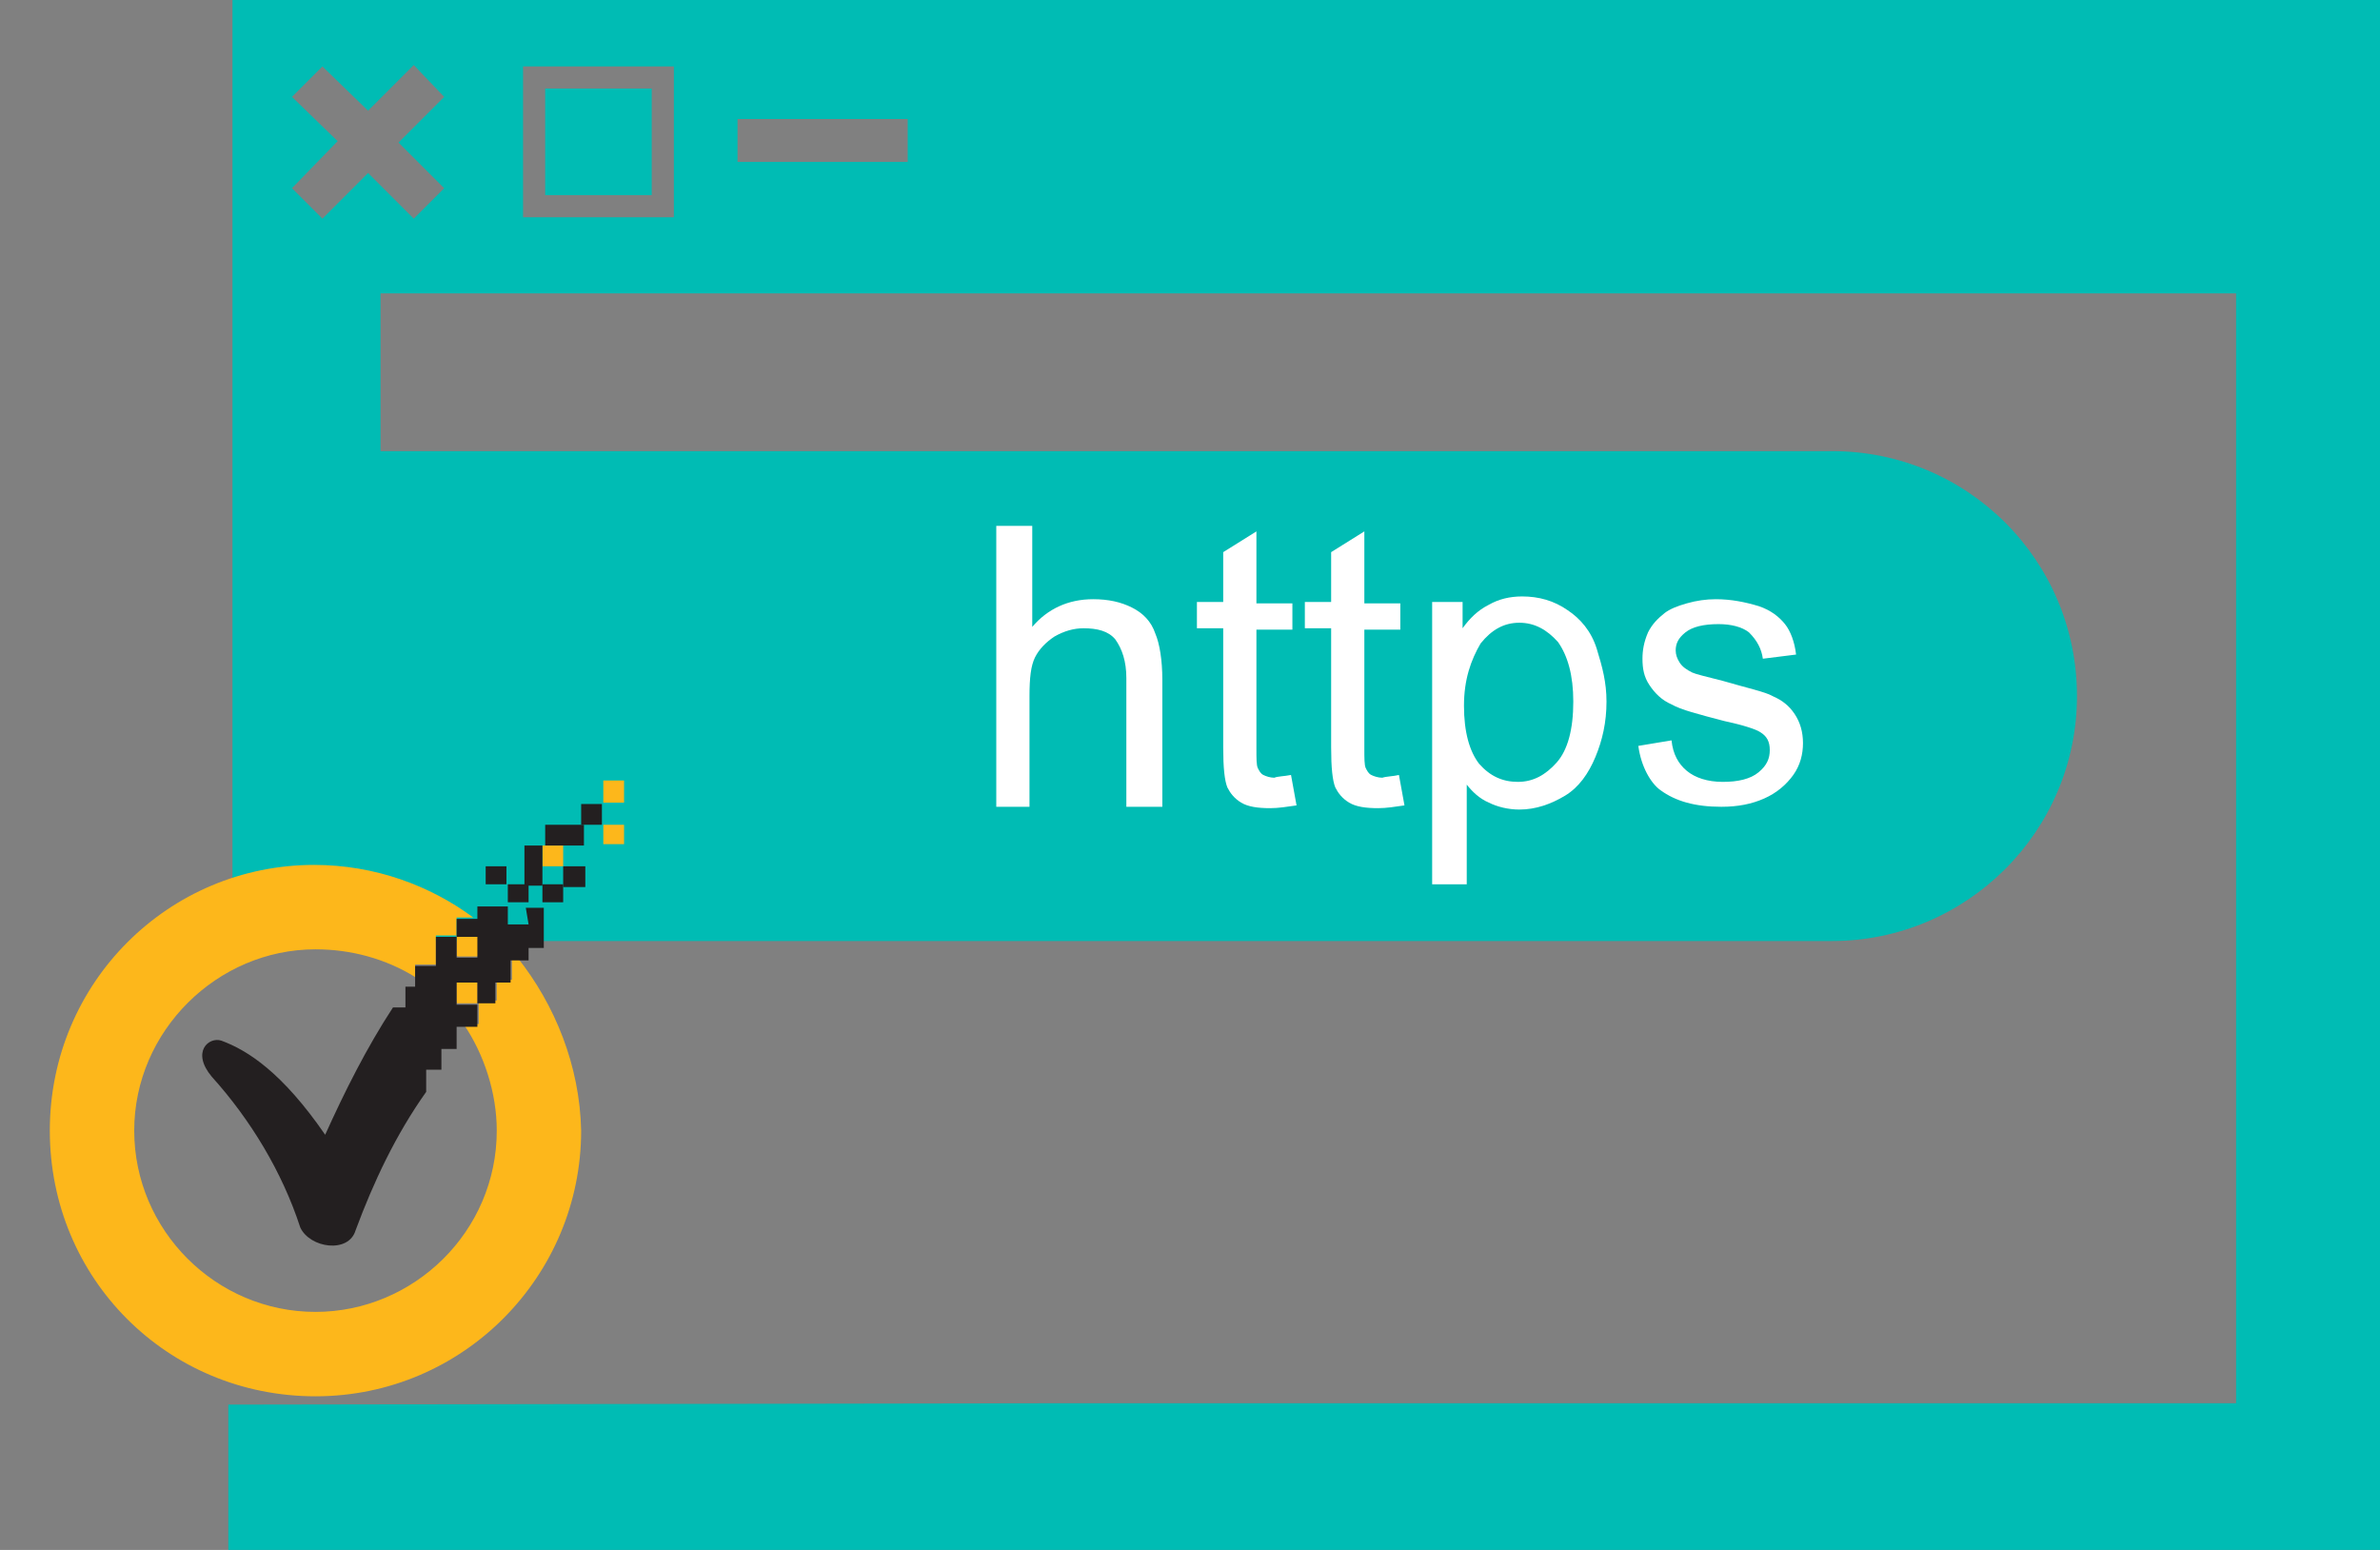 <?xml version="1.0" encoding="utf-8"?>
<!-- Generator: Adobe Illustrator 22.0.1, SVG Export Plug-In . SVG Version: 6.00 Build 0)  -->
<svg version="1.1" id="Layer_1" xmlns="http://www.w3.org/2000/svg" xmlns:xlink="http://www.w3.org/1999/xlink" x="0px" y="0px"
	 width="172px" height="112px" viewBox="0 0 172 112" style="enable-background:new 0 0 172 112;" xml:space="preserve">
<rect x="0" y="0" width="172" height="112" fill="#808080" stroke="none"/>
<style type="text/css">
	.st0{fill:none;}
	.st1{fill:#00BCB4;}
	.st2{fill:#FDB71B;}
	.st3{fill:#231F20;}
	.st4{fill:#FFFFFF;}
</style>
<g>
	<g>
		<path class="st0" d="M37.8,15.7h10.9V4.8H37.8V15.7z M39.4,6.4h7.7v7.7h-7.7V6.4z"/>
	</g>
	<g>
		<polygon class="st0" points="32,13.5 28.7,10.2 32,7 29.8,4.8 26.5,8 23.4,4.8 21.1,7 24.3,10.2 21.1,13.5 23.4,15.7 26.5,12.5 
			29.8,15.7 		"/>
	</g>
	<g>
		<rect x="53.3" y="8.6" class="st0" width="12.3" height="3.1"/>
	</g>
	<rect x="39.4" y="6.4" class="st1" width="7.7" height="7.7"/>
	<polygon class="st0" points="26.5,12.5 29.8,15.7 32,13.5 28.7,10.2 32,7 29.8,4.8 26.5,8 23.4,4.8 21.1,7 24.3,10.2 21.1,13.5 
		23.4,15.7 	"/>
	<rect x="37.8" y="4.8" class="st0" width="10.9" height="10.9"/>
	<rect x="53.3" y="8.6" class="st0" width="12.3" height="3.1"/>
	<g>
		<path class="st1" d="M16.8,68h115.6c9.7,0,17.7-7.9,17.7-17.7s-7.9-17.7-17.7-17.7H27.5V21.2h134.1v80.2h-84l-61.1,0.1V112H172
			v-10.6l0,0V0l0,0H16.8v33.5V68z M53.3,8.6h12.3v3.1H53.3V8.6z M37.8,4.8h10.9v10.9H37.8V4.8z M24.4,10.2L21.1,7l2.2-2.2L26.6,8
			l3.3-3.3L32.1,7l-3.3,3.3l3.3,3.3l-2.2,2.2l-3.3-3.3l-3.3,3.3l-2.2-2.2L24.4,10.2z"/>
	</g>
</g>
<g>
	<path class="st2" d="M33,71h1.5v1.5H33V71z M33,67.6h1.5v1.5H33V67.6z M43.6,59.6h1.5v1.4h-1.5V59.6z M43.6,56.4h1.5V58h-1.5V56.4z
		 M39.4,61.1h1.3v1.5h-1.5v-1.5H39.4z"/>
	<rect x="36.7" y="63.9" class="st3" width="1.5" height="1.3"/>
	<rect x="40.7" y="62.6" class="st3" width="1.6" height="1.5"/>
	<rect x="35.1" y="62.6" class="st3" width="1.5" height="1.3"/>
	<polygon class="st3" points="39.4,63.9 40.7,63.9 40.7,65.2 39.2,65.2 39.2,63.9 	"/>
	<rect x="42" y="58.1" class="st3" width="1.5" height="1.5"/>
	<rect x="39.4" y="59.6" class="st3" width="2.8" height="1.5"/>
	<rect x="37.9" y="61.1" class="st3" width="1.3" height="2.9"/>
	<g>
		<rect x="33.1" y="67.6" class="st2" width="1.5" height="1.5"/>
		<rect x="33" y="70.9" class="st2" width="1.5" height="1.5"/>
		<path class="st2" d="M37.4,69.2H37v1.6h-1.1v1.5h-1.3V74h-1.1c1.5,2.2,2.4,5,2.4,7.7c0,7.3-6,13.1-13.1,13.1
			c-7.2,0-13.1-5.9-13.1-13.1s6-13.1,13.1-13.1c2.6,0,5.1,0.7,7.2,2v-0.9h1.5v-2.1h1.5v-1.3h1.2c-3.1-2.3-7.1-3.8-11.5-3.8
			C12.2,62.5,3.6,71,3.6,81.7s8.5,19.2,19.2,19.2S42,92.2,42,81.7C41.9,77,40.1,72.6,37.4,69.2z"/>
	</g>
	<path class="st3" d="M38.2,66.8h-1.5v-1.3h-2.2v0.9H33v1.3h1.5v1.5H33v-1.5h-1.5v2.1h-1.5v1.5h-0.7v1.5h-0.9
		c-1.9,2.9-3.5,6.1-4.9,9.2c-3.1-4.5-5.6-6.1-7.5-6.8c-0.9-0.3-2.2,0.8-0.7,2.6c2.8,3.1,5.1,6.9,6.4,10.9c0.7,1.5,3.5,1.9,4,0.2
		c1.3-3.5,2.9-6.9,5.1-10v-1.6h1.1v-1.5H33v-1.6h1.5v-1.6H33V71h1.5v1.5h1.3V71h1.1v-1.6h1.3v-0.9h1.1v-2.9H38L38.2,66.8z"/>
</g>
<g>
	<path class="st4" d="M72,58.2V38h2.6v7.3c1.1-1.3,2.6-2,4.4-2c1.1,0,2,0.2,2.8,0.6c0.8,0.4,1.4,1,1.7,1.9c0.3,0.7,0.5,1.9,0.5,3.3
		v9.2h-2.6v-9.3c0-1.2-0.3-2.1-0.8-2.8c-0.5-0.6-1.3-0.8-2.3-0.8c-0.7,0-1.4,0.2-2.1,0.6c-0.6,0.4-1.1,0.9-1.4,1.5s-0.4,1.5-0.4,2.8
		v8H72z"/>
	<path class="st4" d="M93.3,56l0.4,2.2c-0.7,0.1-1.3,0.2-1.9,0.2c-0.9,0-1.6-0.1-2.1-0.4c-0.5-0.3-0.8-0.7-1-1.1
		c-0.2-0.5-0.3-1.4-0.3-2.9v-8.6h-1.9v-1.9h1.9v-3.6l2.4-1.5v5.2h2.6v1.9h-2.6v8.6c0,0.7,0,1.2,0.1,1.4c0.1,0.2,0.2,0.4,0.4,0.5
		c0.2,0.1,0.5,0.2,0.8,0.2C92.3,56.1,92.8,56.1,93.3,56z"/>
	<path class="st4" d="M101.1,56l0.4,2.2c-0.7,0.1-1.3,0.2-1.9,0.2c-0.9,0-1.6-0.1-2.1-0.4c-0.5-0.3-0.8-0.7-1-1.1
		c-0.2-0.5-0.3-1.4-0.3-2.9v-8.6h-1.9v-1.9h1.9v-3.6l2.4-1.5v5.2h2.6v1.9h-2.6v8.6c0,0.7,0,1.2,0.1,1.4c0.1,0.2,0.2,0.4,0.4,0.5
		c0.2,0.1,0.5,0.2,0.8,0.2C100.2,56.1,100.7,56.1,101.1,56z"/>
	<path class="st4" d="M103.5,63.9V43.5h2.2v1.9c0.5-0.7,1.1-1.3,1.9-1.7c0.7-0.4,1.5-0.6,2.4-0.6c1.2,0,2.3,0.3,3.3,1
		c0.9,0.6,1.7,1.5,2.1,2.8s0.7,2.4,0.7,3.8c0,1.5-0.3,2.8-0.8,4s-1.2,2.2-2.2,2.8c-1,0.6-2.1,1-3.3,1c-0.8,0-1.6-0.2-2.2-0.5
		c-0.7-0.3-1.2-0.8-1.6-1.3v7.2L103.5,63.9L103.5,63.9C103.4,63.9,103.5,63.9,103.5,63.9z M105.8,51c0,1.9,0.4,3.3,1.1,4.2
		c0.8,0.9,1.7,1.3,2.8,1.3c1.1,0,2-0.5,2.8-1.4s1.2-2.4,1.2-4.4c0-1.9-0.4-3.3-1.1-4.3c-0.8-0.9-1.7-1.4-2.8-1.4s-2,0.5-2.8,1.5
		C106.3,47.7,105.8,49.1,105.8,51z"/>
	<path class="st4" d="M118.4,53.9l2.4-0.4c0.1,1,0.5,1.7,1.1,2.2c0.6,0.5,1.5,0.8,2.6,0.8s2-0.2,2.6-0.7s0.8-1,0.8-1.6
		c0-0.6-0.2-1-0.7-1.3c-0.3-0.2-1.2-0.5-2.6-0.8c-1.9-0.5-3.1-0.8-3.8-1.2c-0.7-0.3-1.2-0.8-1.6-1.4c-0.4-0.6-0.5-1.2-0.5-1.9
		c0-0.6,0.1-1.2,0.4-1.9c0.3-0.6,0.7-1,1.2-1.4c0.4-0.3,0.9-0.5,1.6-0.7c0.7-0.2,1.4-0.3,2.1-0.3c1.1,0,2.1,0.2,3.1,0.5
		c0.9,0.3,1.5,0.8,1.9,1.3c0.4,0.5,0.7,1.3,0.8,2.2l-2.4,0.3c-0.1-0.7-0.4-1.3-1-1.9c-0.5-0.4-1.3-0.6-2.2-0.6
		c-1.1,0-1.9,0.2-2.4,0.6c-0.5,0.4-0.7,0.8-0.7,1.3c0,0.3,0.1,0.6,0.3,0.9s0.5,0.5,0.9,0.7c0.2,0.1,1,0.3,2.2,0.6
		c1.7,0.5,3.1,0.8,3.6,1.1c0.7,0.3,1.2,0.7,1.6,1.3c0.4,0.6,0.6,1.3,0.6,2.1c0,0.8-0.2,1.6-0.7,2.3s-1.2,1.3-2.1,1.7
		s-1.9,0.6-3.1,0.6c-1.9,0-3.3-0.4-4.4-1.2C119.3,56.6,118.6,55.4,118.4,53.9z"/>
</g>
</svg>
